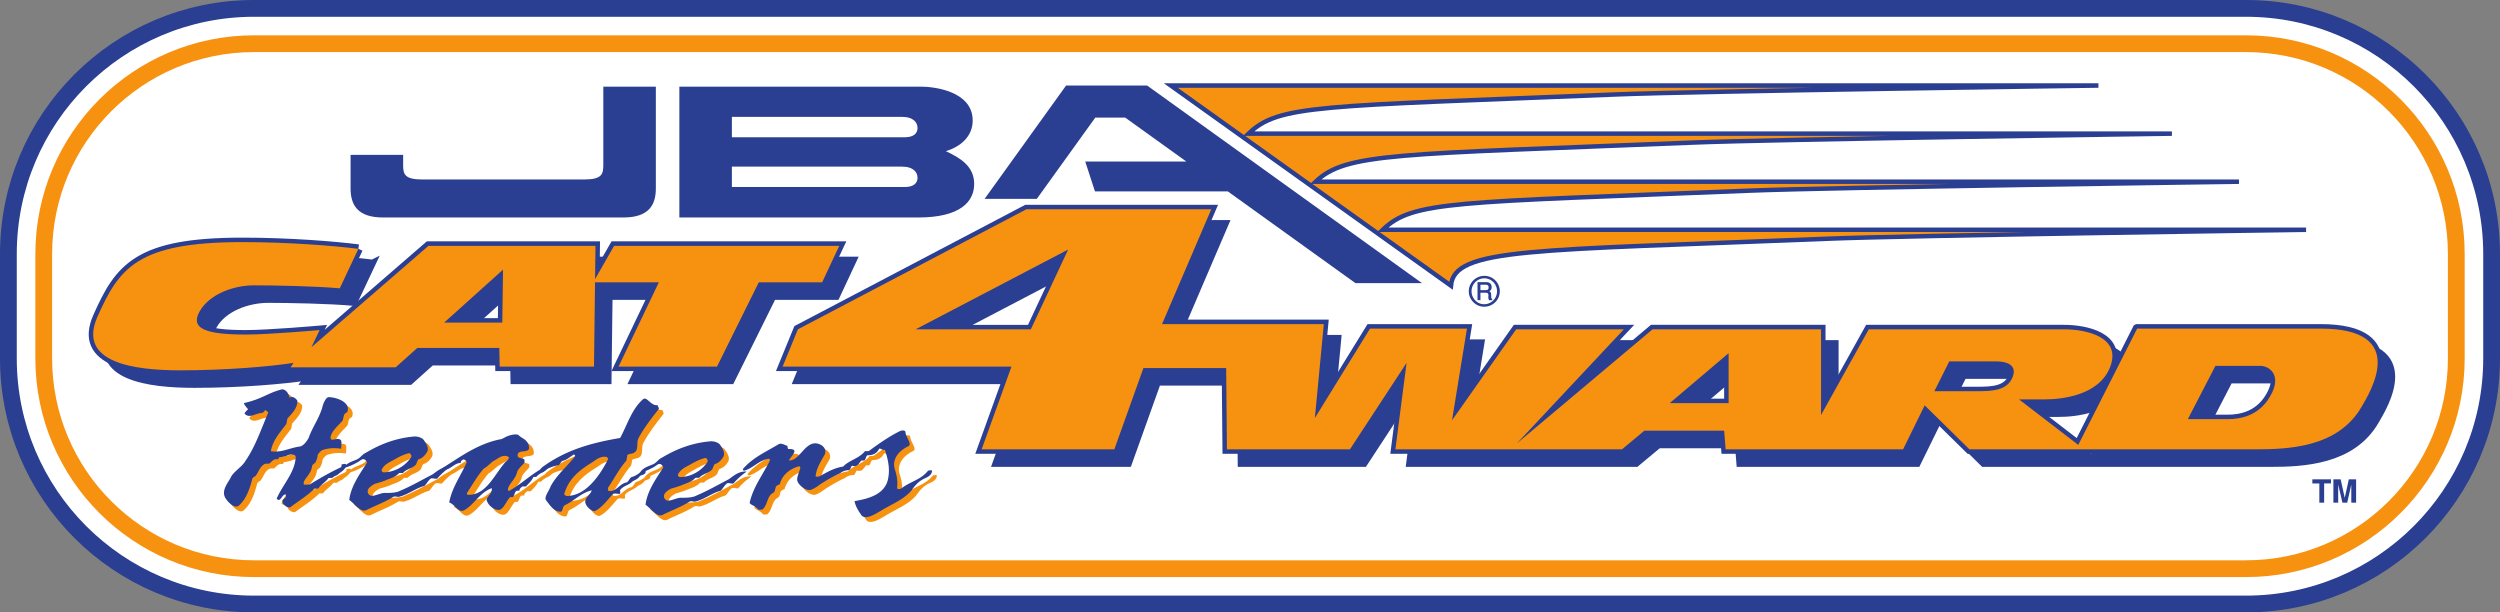 <svg xmlns="http://www.w3.org/2000/svg" xmlns:xlink="http://www.w3.org/1999/xlink" width="268.269" height="65.714"><rect width="100%" height="100%" fill="#808080" stroke="none"/><defs><path id="a" d="M1.313-2.063h.734V-2.5h-2v.438h.75V0h.515Zm0 0"/><path id="b" d="M.734-1.938 1.188 0h.515l.438-1.938V0h.515v-2.5h-.781L1.437-.516 1-2.5H.219V0h.515zm0 0"/><path id="c" d="M1.188-1.406h.578c.187 0 .28.078.28.297l-.015.171c0 .11.031.235.078.329h.344v-.11c-.078-.047-.11-.11-.11-.36 0-.312-.03-.374-.187-.484.172-.125.235-.234.235-.437 0-.36-.204-.547-.625-.547H.875v1.938h.313zm0-.282v-.578h.546c.235 0 .329.079.329.297 0 .203-.094.282-.329.282zm.421-1.53A1.66 1.66 0 0 0-.062-1.564c0 .907.75 1.657 1.64 1.657.953 0 1.688-.735 1.688-1.657 0-.921-.75-1.656-1.657-1.656zm0 .265c.75 0 1.36.625 1.36 1.39 0 .766-.61 1.391-1.39 1.391-.735 0-1.345-.64-1.345-1.39 0-.766.61-1.391 1.375-1.391zm0 0"/></defs><path fill="#fff" d="M27.26 64.814C12.7 64.814.9 53.014.9 38.459v-11.2C.9 12.701 12.7.9 27.26.9h213.75c14.558 0 26.359 11.802 26.359 26.36v11.2c0 14.554-11.801 26.355-26.36 26.355H27.26"/><path fill="none" stroke="#2a3e92" stroke-width="1.8" d="M27.26 64.814C12.7 64.814.9 53.014.9 38.459v-11.2C.9 12.701 12.7.9 27.26.9h213.75c14.558 0 26.359 11.802 26.359 26.36v11.2c0 14.554-11.801 26.355-26.36 26.355zm0 0"/><path fill="#f79210" d="M39.744 49.908c-.317-.328-.61.12-.914.238-.407.23-.91.465-1.418.586.293-.563.906-.688 1.41-.918.305-.117.601-.566.906-.684 1.711-1.035 3.434-1.628 5.27-1.777.304-.004.82.098 1.03.426.212.328.524.765.333 1.215-.2.34-.496.68-.902.797-.102.004-.2.34-.297.562-.395.453-1.008.465-1.41.918-.102 0-.305.004-.407.008-.398.453-1.008.574-1.515.809-.301.117-.707.238-1.114.355-.406.23-.906.574-.695 1.016.32.66 1.223-.137 1.941-.04.508-.011 1.122-.023 1.524-.253 1.117-.469 2.324-1.16 3.437-1.739.5-.343 1.102-.91 1.922-.816a6.9 6.9 0 0 0-1.402 1.254c-.102.11-.516-.102-.715.012-.3.23-.496.675-.7.793-.913.242-1.714.921-2.73 1.168-.207.004-.41-.106-.613.011-.906.575-1.918.926-2.828 1.39-.605.345-1.238-.644-1.863-1.073.175-1.45 1.066-2.692 1.86-3.926.097-.117-.009-.227-.11-.332zm1.965 1.293c1.125-.024 2.234-.602 2.925-1.617.102-.223-.109-.442-.21-.438-.61.121-1.215.469-1.622.7-.402.23-1.008.464-1.304 1.027-.098.222.109.328.21.328m29.829-.781c-.317-.329-.61.124-.914.242-.407.23-.91.46-1.418.582.293-.559.906-.684 1.41-.918.304-.117.601-.567.906-.684 1.711-1.035 3.434-1.625 5.27-1.773.304-.004.82.093 1.03.425.212.329.524.766.333 1.215-.2.336-.496.676-.902.797-.102 0-.2.336-.297.559-.395.453-1.008.465-1.41.918-.102.004-.305.008-.407.008-.398.453-1.008.578-1.515.808-.301.118-.707.239-1.114.36-.406.226-.906.574-.695 1.011.32.66 1.223-.136 1.941-.039.512-.008 1.122-.023 1.524-.254 1.117-.464 2.324-1.156 3.437-1.734.5-.344 1.102-.91 1.922-.816a6.873 6.873 0 0 0-1.402 1.25c-.102.113-.516-.102-.715.015-.3.227-.496.676-.7.79-.913.242-1.714.925-2.73 1.167-.207.004-.41-.101-.613.012-.906.574-1.918.93-2.828 1.39-.606.348-1.238-.64-1.863-1.074.175-1.445 1.066-2.687 1.859-3.925.098-.114-.004-.223-.11-.332zm1.965 1.292a3.652 3.652 0 0 0 2.925-1.613c.102-.222-.11-.441-.21-.441-.61.125-1.215.469-1.622.699-.402.23-1.008.469-1.304 1.027-.098.223.109.332.21.328"/><path fill="#f79210" d="M61.068 53.525c.473-1.676 1.68-2.59 2.988-3.395.504-.343.906-.683 1.52-.586.101 0 .21.22.21.22-.98 1.91-2.437 3.937-4.41 3.98-.101 0-.308-.106-.308-.22zm-1.45-.86c-.19.56-.788 1.239-.476 1.567.418.547.844 1.207 1.555 1.191.207-.004.195-.558.394-.675 1.012-.465 1.809-1.371 2.93-1.614-.195.559-.8.793-.687 1.348.109.441.734.984 1.039.867.707-.347 1.304-1.137 1.902-1.816.203-.117.508-.012.715-.016.199-.117-.008-.332.09-.445.398-.453.808-.461 1.21-.805.2-.222.606-.234.903-.683.203-.114.61-.125.601-.457.102-.223-.304-.106-.41-.102-.297.34-.699.57-1.105.687-.203.118-.297.454-.5.567-.813.129-1.102 1.023-1.922.93-.102 0-.106-.223-.11-.332.696-1.016 1.184-2.024 1.981-2.93 0-.113.098-.336.09-.559.098-.222.61-.125.812-.347.403-.235.18-1.004.375-1.454.59-1.125 1.387-2.14 2.18-3.156.102-.113-.11-.332-.11-.441-.714.125-1.144-.98-1.546-.637-1.203 1.024-1.676 2.7-2.465 4.16-2.95.504-5.793 1.23-8.406 3.172-.098.113-.2.227-.196.45.102-.005.203-.005.207.105.5-.453 1.11-.688 1.82-.813.102-.113.298-.453.4-.453.507-.12.808-.46 1.21-.691 0 0 .2.101.106.219-.895 1.128-1.899 1.93-2.586 3.164"/><path fill="#f79210" d="M50.642 53.396c.594-.898 1.082-1.797 1.781-2.59.403-.23.704-.57 1.004-.797.508-.234 1.004-.8 1.625-.48.203.11-.093.45-.297.562-1.195 1.36-2.023 3.489-3.906 3.524-.101.004-.305.008-.207-.219zm-.683-3.207c-.004-.223.097-.227.199-.34.199-.113.515.215.414.328-.582 1.344-1.574 2.7-1.848 4.258.617.211.942 1.094 1.547.86 1.113-.579 1.695-1.922 3.016-2.395.113.664-.797 1.016-.48 1.453.214.555.937.984 1.343.863.406-.12.695-.902 1.094-1.355.101-.004.207-.004.308-.008.2-.227.192-.559.395-.672.101-.004.203-.004.305-.008-.004-.223.195-.336.296-.45.102-.003.305-.007.407-.007.3-.34.601-.57.797-1.016.101-.004.203-.008.308-.008.195-.226.399-.344.602-.457.3-.117.605-.348.797-.797-1.622.59-2.817 1.95-4.329 2.758-.101.004-.105-.11-.109-.223.191-.668.797-1.015.984-1.796.094-.336.497-.676.793-1.016 0-.113-.004-.223-.004-.332-.312-.219-.82-.098-.726-.543.09-.445.707-.234 1.113-.469.2-.113.086-.668-.121-.883-.21-.332-.621-.433-.937-.761-.31-.106-.813.015-1.118.132-.304.118-.605.348-.812.352-2.438.492-4.246 1.863-6.262 3.129.004.11.008.332.11.328.101 0 .203-.18.402-.23.508-.122.902-.684 1.515-.696M29.29 44.826c.044-.102-.21-.219-.312-.328-.101.222-.3.34-.402.34-.614.011-1.215.581-1.735.144-.207-.105.098-.332.293-.559-.207-.218-.52-.636-.422-.66 1.832-.406 2.532-1.05 3.852-1.41.504-.234.926.316 1.04.867.3-.34.82.207.823.317.016.777-.586 1.347-1.082 1.914 0 .11-.093.445-.09.554-.695.907-1.496 1.809-1.675 2.926 1.129.2 2.035-.375 3.156-.508.406-.12.703-.57.898-.91.387-1.117 1.082-2.02 1.461-3.25.094-.449.387-1.12.692-1.125.715-.015 2.46.504 1.976 1.625-.101.004-.203.117-.3.23-.098.223-.094.446-.192.669-.5.566-1.2 1.136-1.289 1.804.012.555.813-.125 1.129.313.105.219.012.555.02.887-.72-.098-1.329-.082-2.04.152a1.33 1.33 0 0 0-.5.566c.008.223-.09.446-.187.672-.098.223-.3.227-.399.453-.085.778-.59 1.121-.882 1.684 0 .11-.098.336.109.332.203-.004.406-.008.508-.012 1.11-.687 2.117-1.265 3.332-1.844.199-.117-.008-.332.195-.34.102 0 .406-.117.41.106-.09.445-.496.676-.797.906-.199.223-.503.23-.703.457-.101 0-.308.004-.41.008-.297.45-.8.684-1.098 1.133-.101.004-.308.008-.41.012-.8.793-1.605 1.254-2.511 1.937-.2.227-.918-.093-.93-.648.098-.223.3-.227.398-.453-.004-.11-.008-.223-.109-.219-.406.117-.488.899-.906.465.68-1.57 1.98-2.82 2.047-4.488-.008-.336-.72-.32-1.024-.09-.203.004-.406.117-.71.125-.102 0-.098.223-.2.226-.41-.105-.61.235-.91.461-.102.004-.305.008-.406.008-.61.235-.696.903-1.094 1.356-.106.004-.203.117-.3.23-.286 1.118-.669 2.235-1.474 2.918-.398.344-1.128-.308-1.445-.86-.426-.769.27-1.562.567-2.124.292-.672 1.199-1.133 1.593-1.809 1.09-1.578 1.664-3.367 2.446-5.16m53.824 5.136c.047-.093-.004-.218-.106-.218-1.02.133-1.715 1.035-2.629 1.277-.101 0-.207-.11-.105-.223 1.094-1.242 2.512-1.828 3.82-2.632.305-.118.617.097.926.203 0 0 .008.336.11.332.203-.004.714-.016.617.32-.094.336-.793 1.016-.489.898 1.02-.019 1.594-1.808 2.72-1.832.507-.011 1.335.418 1.042 1.204-.394.671-.887 1.46-.973 2.242-.097.222.309.105.41.101.81-.46 1.614-.922 2.532-1.05-.094.335-.29.785-.492.789-.711.347-1.313.691-2.02 1.152-.3.227-.805.57-1.11.578-.41.008-1.03-.426-1.245-.863-.317-.551.68-1.793.066-1.672-.809.238-1.719.812-2 1.93-.102.004-.305.117-.402.23-.098.227-.09.559-.293.672-.707.352-.582 1.348-1.188 1.805-.101.004-.304.008-.406.008-.316-.438-.93-.536-.938-.758.375-1.676 1.368-2.918 2.153-4.492"/><path fill="#f79210" d="M95.47 48.775c-.203.113-.515-.211-.617-.098-.293.563-.7.68-1.207.692-.207.004-.195.445-.398.562-.102.004-.204.004-.305.008-.3.336-.395.676-.906.574-.207-.109-.2.336-.403.454a1.63 1.63 0 0 0-1.011.351c.277-1.34 1.91-1.37 2.707-2.387.101-.004.304-.008.406-.011 1.105-.797 2.215-1.598 3.426-2.18.101 0 .406-.117.511.102.012.554.743 1.32.34 1.546-1.011.47-1.808 1.372-1.476 2.477.215.664.332 1.328.246 1.996.004.223.308.106.41.102 1.004-.797 2.125-.93 2.918-1.946.101-.004.508-.125.41.102-.09.559-.8.684-1.102.91-.402.23-.804.684-1.101 1.137-.797.902-1.91 1.37-2.918 1.945-.809.461-1.914 1.262-2.434.719-.214-.332-.632-.879-.75-1.543 1.528-.254 3.356-.734 3.621-2.52.184-1.004-.039-2-.367-2.992"/><path fill="#2a3e92" stroke="#2a3e92" stroke-width=".72" d="m39.978 28.22-2 4.239c-2.637-.239-6.957-.32-9.2-.32-2.237 0-4.796.96-5.839 2.8-1.04 1.84.64 2.48 4.96 2.48 2.481 0 7.923-.48 7.923-.48l-.883 1.84 12.559-10.88h17.921l-.16 12.958H55.14l-.04-2h-8.8l-2.32 2.082H32.7l.32-.48c-2.562.398-7.281.8-12.16.8-4.879 0-11.098-.793-8.879-5.761 2.32-5.2 4.246-8 15.52-8 5.039 0 9.917.402 12.476.722zm15.441 7.918.079-5.68-6.32 5.68zm0 0"/><path fill="#2a3e92" d="M78.459 40.857H67.9l4.316-9.04h-7.039L67.42 27.9h24.157l-1.832 3.918h-6.801l-4.484 9.039"/><path fill="none" stroke="#2a3e92" stroke-width=".72" d="M78.459 40.857H67.9l4.316-9.04h-7.039L67.42 27.9h24.157l-1.832 3.918h-6.801zm0 0"/><path fill="#2a3e92" d="m230.853 36.779-6.32 12.48-6.36-4.882h2.758c1.602 0 5.84-.32 7.04-3.52 1.202-3.2-2.637-4-4.958-4h-20.96l-5.118 9.2v-9.2h-18.082l-14.559 12.242 11.48-12.242h-11.558l-6.882 9.762 1.601-9.84h-10.398l-5.922 9.598.96-10.079h-17.359l5.282-12.32h-19.84l-24.52 12.879-1.64 4h24.558l-3.199 8.883h14.238l3.121-8.723h8.88l.081 8.723h13.2l6.078-9.281-1.2 9.28h24.32l2.4-2h8.558l.16 2h19.039l2.32-4.722 4.801 4.723h30.719c3.597 0 8.847-.227 11.36-4.563.878-1.52 5.198-8.398-4.4-8.398h-19.679zm-114.719-8.48-4 8.558H99.78Zm70.88 11.12v5.36h-6.321zm26.718 4.079h-4.64l1.6-3.2h5.04c1.121 0 2.266.38 1.762 1.68-.563 1.441-2.16 1.52-3.762 1.52zm26.8 3h-4.241l2.96-5.72h4.801c.957 0 2.23.911 1.278 2.88-1.2 2.48-3.36 2.84-4.797 2.84"/><path fill="none" stroke="#2a3e92" stroke-width=".72" d="m230.853 36.779-6.32 12.48-6.36-4.882h2.758c1.602 0 5.84-.32 7.04-3.52 1.202-3.2-2.637-4-4.958-4h-20.96l-5.118 9.2v-9.2h-18.082l-14.559 12.242 11.48-12.242h-11.558l-6.882 9.762 1.601-9.84h-10.398l-5.922 9.598.96-10.079h-17.359l5.282-12.32h-19.84l-24.52 12.879-1.64 4h24.558l-3.199 8.883h14.238l3.121-8.723h8.88l.081 8.723h13.2l6.078-9.281-1.2 9.28h24.32l2.4-2h8.558l.16 2h19.039l2.32-4.722 4.801 4.723h30.719c3.597 0 8.847-.227 11.36-4.563.878-1.52 5.198-8.398-4.4-8.398h-19.679zm-114.719-8.48-4 8.558H99.78Zm70.88 11.12v5.36h-6.321zm26.718 4.079h-4.64l1.6-3.2h5.04c1.121 0 2.266.38 1.762 1.68-.563 1.441-2.16 1.52-3.762 1.52zm26.8 3h-4.241l2.96-5.72h4.801c.957 0 2.23.911 1.278 2.88-1.2 2.48-3.36 2.84-4.797 2.84zm0 0"/><path fill="#2a3e92" d="M66.9 23.337c2.738 0 3.477-1.359 3.477-3.117V9.298H64.74v8.403c0 .957-.121 1.558-2.04 1.558H45.299c-1.918 0-2.039-.601-2.039-1.558v-1.082h-5.64v3.601c0 1.758.742 3.117 3.48 3.117h25.8m6-14.039h25.957c1.281 0 5.52.442 5.52 3.641 0 1.68-1.282 2.8-2.88 3.281 1.52.719 3.04 1.598 3.04 3.52 0 1.918-1.52 3.597-6 3.597H72.9zm5.637 3.243v2.187h18.558c.961 0 1.364-.43 1.364-.988 0-.563-.403-1.2-1.68-1.2H78.537zm0 5.34v2.187h18.558c.961 0 1.364-.43 1.364-.988 0-.563-.403-1.2-1.68-1.2H78.537m74.047 12.5L123.095 9.177H114.4l-8.742 12.16h5.601l6.274-8.718h3.21l6.567 4.718h-10.855l1.043 3.204h14.261l13.688 9.84h7.137"/><path fill="#f79210" d="M155.697 30.658c.36-4.078 8.469-3.746 40.375-5.04 8.879-.359 51.387-.96 51.387-.96h-99.082c3.238-3.117 7.453-2.906 39.355-4.2 8.883-.359 52.527-.96 52.527-.96h-99.082c3.239-3.118 8.59-2.907 40.492-4.2 8.883-.359 51.391-.957 51.391-.957h-99.082c3.238-3.12 7.45-2.91 39.356-4.203 8.878-.36 51.84-.96 51.84-.96h-99.536l30.059 21.48"/><path fill="none" stroke="#2a3e92" stroke-width=".48" d="M155.697 30.658c.36-4.078 8.469-3.746 40.375-5.04 8.879-.359 51.387-.96 51.387-.96h-99.082c3.238-3.117 7.453-2.906 39.355-4.2 8.883-.359 52.527-.96 52.527-.96h-99.082c3.239-3.118 8.59-2.907 40.492-4.2 8.883-.359 51.391-.957 51.391-.957h-99.082c3.238-3.12 7.45-2.91 39.356-4.203 8.878-.36 51.84-.96 51.84-.96h-99.536zm0 0"/><path fill="#2a3e92" stroke="#2a3e92" stroke-width=".96" d="m38.459 26.7-2 4.239c-2.637-.238-6.957-.32-9.2-.32-2.238 0-4.8.96-5.84 2.8-1.039 1.84.641 2.48 4.961 2.48 2.48 0 7.918-.48 7.918-.48l-.879 1.84L45.98 26.38H63.9l-.16 12.957H53.62l-.04-2h-8.8l-2.32 2.082H31.18l.32-.48c-2.562.398-7.28.8-12.16.8-4.879 0-11.097-.792-8.879-5.76 2.32-5.2 4.247-8 15.52-8 5.039 0 9.918.401 12.477.722zm15.44 7.919.08-5.68-6.321 5.68zm0 0"/><path fill="#2a3e92" d="M76.939 39.337H66.377l4.32-9.039h-7.04L65.9 26.38h24.16l-1.84 3.918h-6.797l-4.484 9.04"/><path fill="none" stroke="#2a3e92" stroke-width=".96" d="M76.939 39.337H66.377l4.32-9.039h-7.04L65.9 26.38h24.16l-1.84 3.918h-6.797zm0 0"/><path fill="#2a3e92" d="m229.334 35.26-6.32 12.48-6.36-4.883h2.758c1.601 0 5.84-.32 7.039-3.52 1.203-3.199-2.637-4-4.957-4h-20.961l-5.121 9.2v-9.2h-18.078l-14.56 12.243 11.481-12.243h-11.558l-6.883 9.762 1.602-9.84h-10.399l-5.922 9.598.961-10.078h-17.36l5.282-12.32h-19.844L85.62 35.337l-1.64 4h24.558l-3.2 8.88h14.239l3.12-8.72h8.88l.082 8.72h13.199l6.078-9.278-1.2 9.277h24.317l2.403-2h8.558l.16 2h19.04l2.32-4.718 4.8 4.718h30.72c3.597 0 8.847-.222 11.359-4.558.879-1.52 5.199-8.399-4.403-8.399h-19.675zm-114.715-8.481-4 8.558H98.255Zm70.875 11.12v5.36h-6.32zm26.718 4.08h-4.64l1.601-3.2h5.04c1.12 0 2.265.379 1.757 1.68-.558 1.437-2.156 1.52-3.758 1.52zm26.797 3h-4.238l2.961-5.72h4.8c.958 0 2.231.914 1.278 2.88-1.2 2.48-3.36 2.84-4.8 2.84"/><path fill="none" stroke="#2a3e92" stroke-width=".96" d="m229.334 35.26-6.32 12.48-6.36-4.883h2.758c1.601 0 5.84-.32 7.039-3.52 1.203-3.199-2.637-4-4.957-4h-20.961l-5.121 9.2v-9.2h-18.078l-14.56 12.243 11.481-12.243h-11.558l-6.883 9.762 1.602-9.84h-10.399l-5.922 9.598.961-10.078h-17.36l5.282-12.32h-19.844L85.62 35.337l-1.64 4h24.558l-3.2 8.88h14.239l3.12-8.72h8.88l.082 8.72h13.199l6.078-9.278-1.2 9.277h24.317l2.403-2h8.558l.16 2h19.04l2.32-4.718 4.8 4.718h30.72c3.597 0 8.847-.222 11.359-4.558.879-1.52 5.199-8.399-4.403-8.399h-19.675zm-114.715-8.481-4 8.558H98.255Zm70.875 11.12v5.36h-6.32zm26.718 4.08h-4.64l1.601-3.2h5.04c1.12 0 2.265.379 1.757 1.68-.558 1.437-2.156 1.52-3.758 1.52zm26.797 3h-4.238l2.961-5.72h4.8c.958 0 2.231.914 1.278 2.88-1.2 2.48-3.36 2.84-4.8 2.84zm0 0"/><path fill="#f79210" d="m38.459 26.7-2 4.239c-2.637-.238-6.957-.32-9.2-.32-2.238 0-4.8.96-5.84 2.8-1.039 1.84.641 2.48 4.961 2.48 2.48 0 7.918-.48 7.918-.48l-.879 1.84L45.98 26.38H63.9l-.16 12.957H53.619l-.04-2h-8.8l-2.32 2.082H31.18l.32-.48c-2.562.398-7.28.8-12.16.8-4.879 0-11.097-.792-8.879-5.76 2.32-5.2 4.247-8 15.52-8 5.039 0 9.918.401 12.477.722zm15.44 7.919.079-5.68-6.32 5.68zm0 0"/><path fill="#f79210" d="M76.939 39.337H66.377l4.32-9.039h-7.04L65.9 26.38h24.16l-1.84 3.918h-6.797l-4.484 9.04m152.395-4.078-6.32 12.48-6.36-4.883h2.758c1.601 0 5.84-.32 7.039-3.52 1.203-3.199-2.637-4-4.957-4h-20.961l-5.121 9.2v-9.2h-18.078l-14.56 12.243 11.481-12.243h-11.558l-6.883 9.762 1.602-9.84h-10.399l-5.922 9.598.961-10.078h-17.36l5.282-12.32h-19.844L85.62 35.337l-1.64 4h24.558l-3.2 8.88h14.239l3.12-8.72h8.88l.082 8.72h13.199l6.078-9.278-1.2 9.277h24.317l2.403-2h8.558l.16 2h19.04l2.32-4.718 4.8 4.718h30.72c3.597 0 8.847-.222 11.359-4.558.879-1.52 5.199-8.399-4.403-8.399h-19.675zm-114.715-8.481-4 8.558H98.255Zm70.875 11.12v5.36h-6.32zm26.718 4.08h-4.64l1.601-3.2h5.04c1.12 0 2.265.379 1.757 1.68-.558 1.437-2.156 1.52-3.758 1.52zm26.797 3h-4.238l2.961-5.72h4.8c.958 0 2.231.914 1.278 2.88-1.2 2.48-3.36 2.84-4.8 2.84"/><g fill="#2a3e92" transform="translate(-175.194 -338.471)"><use xlink:href="#a" width="100%" height="100%" x="423.28" y="392.409"/><use xlink:href="#b" width="100%" height="100%" x="425.366" y="392.409"/></g><use xlink:href="#c" width="100%" height="100%" x="332.868" y="371.29" fill="#2a3e92" transform="translate(-175.194 -338.471)"/><path fill="#2a3e92" d="M39.228 49.388c-.316-.324-.613.125-.914.242-.406.23-.91.465-1.418.586.293-.562.902-.687 1.41-.918.305-.117.602-.57.903-.683 1.714-1.035 3.437-1.63 5.273-1.778.305-.004.816.098 1.027.426.215.328.528.766.336 1.215-.199.336-.5.68-.902.797-.102 0-.2.336-.297.562-.398.454-1.012.465-1.41.918-.102 0-.305.004-.406.008-.399.454-1.008.575-1.516.809-.305.117-.707.234-1.113.355-.407.231-.91.575-.696 1.012.32.664 1.223-.133 1.942-.039.508-.008 1.12-.02 1.523-.25 1.114-.469 2.324-1.16 3.438-1.738.5-.344 1.101-.91 1.922-.817a6.992 6.992 0 0 0-1.403 1.25c-.101.114-.515-.097-.715.016-.3.23-.496.676-.699.793-.914.238-1.715.922-2.73 1.164-.207.008-.414-.102-.614.016-.906.574-1.921.925-2.828 1.39-.605.344-1.238-.644-1.863-1.074.176-1.45 1.066-2.691 1.856-3.93.101-.113-.004-.222-.106-.332zm1.965 1.297c1.125-.023 2.234-.601 2.926-1.617.097-.223-.11-.441-.211-.438-.61.122-1.215.47-1.621.7-.403.23-1.008.464-1.305 1.023-.098.227.11.332.21.332m29.829-.781c-.316-.328-.613.12-.914.242-.406.23-.91.461-1.418.582.293-.562.902-.684 1.41-.918.305-.117.602-.566.903-.683 1.714-1.036 3.437-1.625 5.273-1.774.305-.008.816.094 1.027.422.215.332.528.77.332 1.219-.195.336-.492.675-.898.797-.102 0-.2.336-.297.558-.398.453-1.012.465-1.41.918-.102.004-.305.008-.406.008-.399.453-1.008.578-1.516.809a14.69 14.69 0 0 1-1.113.355c-.407.23-.91.574-.696 1.016.32.66 1.223-.137 1.942-.04.508-.007 1.12-.023 1.523-.253 1.114-.465 2.324-1.156 3.438-1.735.5-.343 1.101-.914 1.922-.816a6.873 6.873 0 0 0-1.403 1.25c-.101.113-.515-.102-.715.016-.304.226-.496.675-.699.789-.914.242-1.715.925-2.73 1.168-.207.004-.41-.102-.614.011-.906.575-1.921.93-2.828 1.391-.605.348-1.238-.64-1.863-1.074.176-1.446 1.066-2.688 1.856-3.926.101-.113-.004-.223-.106-.332zm1.965 1.293c1.125-.024 2.234-.602 2.926-1.613.097-.227-.11-.442-.211-.442-.61.125-1.215.469-1.621.7-.403.23-1.008.464-1.305 1.027-.098.222.11.332.21.328"/><path fill="#2a3e92" d="M60.548 53.01c.477-1.676 1.684-2.59 2.993-3.395.503-.344.906-.684 1.52-.586.1-.004.21.219.21.219-.98 1.91-2.437 3.937-4.41 3.976-.102.004-.309-.101-.313-.215zm-1.445-.86c-.191.559-.789 1.238-.476 1.566.417.547.84 1.203 1.554 1.192.203-.004.192-.563.395-.676 1.011-.465 1.808-1.371 2.926-1.613-.192.558-.797.793-.684 1.347.11.442.734.985 1.039.868.707-.348 1.305-1.141 1.902-1.817.2-.117.508-.012.711-.015.203-.118-.004-.333.094-.446.398-.453.809-.46 1.21-.804.196-.227.606-.235.903-.684.203-.117.61-.125.602-.457.098-.223-.309-.106-.41-.102a2.35 2.35 0 0 1-1.11.688c-.199.117-.297.45-.496.566-.812.13-1.101 1.024-1.922.926-.101.004-.105-.219-.11-.328.696-1.016 1.185-2.027 1.981-2.93 0-.113.098-.336.09-.558.098-.227.61-.125.813-.352.402-.23.18-1.004.375-1.453.59-1.121 1.383-2.137 2.18-3.152.1-.114-.11-.332-.11-.446-.715.125-1.145-.976-1.547-.633-1.203 1.024-1.68 2.7-2.465 4.16-2.949.505-5.793 1.231-8.406 3.172-.102.114-.2.227-.195.45.101-.004.203-.004.207.105.5-.453 1.11-.687 1.82-.816.102-.114.297-.45.399-.45.507-.12.808-.46 1.21-.69 0 0 .2.1.106.218-.895 1.129-1.899 1.93-2.586 3.164"/><path fill="#2a3e92" d="M50.123 52.88c.593-.898 1.086-1.796 1.785-2.59.402-.23.703-.57 1.004-.8.504-.23 1.004-.797 1.625-.477.203.11-.094.446-.297.563-1.196 1.36-2.024 3.484-3.906 3.523-.102.004-.305.008-.211-.219zm-.68-3.207c-.004-.222.098-.226.2-.34.198-.113.515.215.413.329-.586 1.343-1.578 2.695-1.851 4.257.62.211.945 1.094 1.55.86 1.114-.578 1.696-1.926 3.016-2.395.113.664-.797 1.016-.48 1.453.214.551.937.98 1.343.864.407-.121.696-.903 1.094-1.356.102-.004.207-.004.309-.008.199-.226.191-.558.39-.672.106-.004.207-.004.309-.008-.004-.222.195-.34.297-.449.101-.004.304-.008.406-.008.3-.344.602-.57.797-1.02.101 0 .203-.003.305-.003.199-.227.402-.344.605-.457.3-.118.606-.348.797-.797-1.621.59-2.816 1.949-4.328 2.758-.106 0-.106-.11-.11-.223.192-.668.797-1.016.985-1.797.093-.336.496-.676.793-1.016 0-.113-.004-.222-.004-.336-.313-.214-.82-.093-.727-.539.09-.445.707-.238 1.113-.468.2-.114.086-.668-.12-.887-.212-.328-.626-.43-.938-.758-.309-.105-.817.016-1.117.133-.305.117-.61.348-.813.351-2.437.493-4.25 1.864-6.262 3.125 0 .114.004.336.11.333.101 0 .203-.184.402-.231.508-.121.903-.684 1.516-.695m-20.668-5.367c.043-.097-.211-.215-.316-.324-.098.223-.297.336-.399.34-.613.012-1.215.578-1.734.144-.207-.105.093-.332.293-.558-.207-.219-.52-.637-.422-.66 1.832-.407 2.531-1.051 3.851-1.41.504-.235.926.312 1.04.867.296-.34.82.207.824.316.015.777-.586 1.348-1.082 1.91 0 .113-.094.45-.09.559-.7.902-1.496 1.808-1.676 2.926 1.129.199 2.035-.375 3.156-.508.403-.121.7-.57.899-.91.383-1.118 1.082-2.024 1.46-3.25.094-.45.387-1.121.692-1.13.715-.011 2.461.509 1.977 1.63-.102.004-.203.117-.301.226-.102.227-.094.45-.192.672-.5.566-1.203 1.137-1.289 1.805.012.554.813-.125 1.13.312.105.219.011.555.019.887-.719-.098-1.328-.086-2.04.152a1.306 1.306 0 0 0-.5.567c.009.222-.089.445-.187.672-.097.222-.3.226-.398.453-.086.777-.59 1.12-.883 1.683 0 .11-.098.336.105.332l.512-.011c1.11-.688 2.117-1.266 3.328-1.844.203-.117-.004-.336.2-.34.101 0 .406-.117.41.105-.09.446-.496.676-.797.907-.2.222-.504.23-.703.457-.102 0-.309.004-.41.008-.297.449-.801.683-1.098 1.133-.102.004-.309.008-.41.008-.801.796-1.606 1.254-2.512 1.941-.2.227-.918-.094-.934-.648.098-.223.305-.227.403-.454-.004-.109-.008-.222-.11-.218-.406.117-.488.898-.906.46.68-1.57 1.98-2.816 2.047-4.488-.008-.332-.723-.316-1.023-.09-.204.005-.407.122-.711.126-.102.004-.098.226-.2.23-.41-.105-.609.23-.91.461-.101.004-.304.008-.406.008-.61.234-.695.902-1.098 1.355-.101.004-.199.118-.3.23-.282 1.118-.668 2.235-1.47 2.919-.402.34-1.128-.309-1.448-.86-.422-.769.273-1.562.57-2.12.293-.676 1.2-1.137 1.594-1.813 1.09-1.578 1.664-3.367 2.445-5.164m53.825 5.14c.046-.098-.005-.223-.106-.219-1.02.133-1.715 1.035-2.63 1.277-.1 0-.206-.109-.105-.222 1.094-1.242 2.512-1.828 3.82-2.633.305-.117.618.098.926.203 0 0 .004.332.11.332.203-.004.715-.015.617.32-.094.336-.793 1.016-.488.899 1.02-.02 1.593-1.809 2.715-1.832.511-.012 1.335.418 1.046 1.199-.394.676-.886 1.465-.972 2.246-.098.223.308.106.41.102.809-.461 1.613-.922 2.531-1.051-.098.336-.289.781-.496.789-.707.348-1.312.691-2.016 1.152-.3.227-.804.57-1.109.578-.41.008-1.031-.425-1.246-.867-.316-.547.676-1.789.066-1.668-.808.239-1.718.813-2 1.93-.101.004-.304.117-.402.23-.098.227-.094.559-.293.672-.707.348-.582 1.348-1.187 1.805-.102 0-.305.004-.407.008-.316-.437-.933-.535-.937-.758.375-1.676 1.367-2.918 2.152-4.492"/><path fill="#2a3e92" d="M94.955 48.26c-.203.113-.516-.212-.618-.098-.293.558-.699.68-1.21.691-.204.004-.192.445-.395.563-.102.004-.203.004-.305.008-.3.335-.394.671-.906.574-.207-.11-.2.336-.402.453a1.63 1.63 0 0 0-1.012.351c.277-1.34 1.91-1.37 2.707-2.386.102-.004.305-.008.406-.012 1.106-.8 2.215-1.598 3.426-2.18.102-.004.406-.12.512.102.011.555.742 1.316.34 1.547-1.012.469-1.809 1.37-1.477 2.476.215.664.332 1.328.246 1.996.004.223.309.106.41.102 1.004-.797 2.121-.93 2.918-1.945.102-.004.508-.125.41.101-.09.559-.8.684-1.101.91-.406.23-.805.684-1.102 1.133-.797.906-1.91 1.375-2.918 1.95-.808.46-1.914 1.261-2.433.714-.215-.328-.633-.875-.75-1.539 1.527-.254 3.355-.734 3.62-2.52.184-1.003-.038-2-.366-2.992"/><path fill="none" stroke="#f79210" stroke-width="1.8" d="M27.26 61.025c-12.466 0-22.567-10.102-22.567-22.566v-11.2c0-12.465 10.101-22.57 22.566-22.57h213.75c12.47 0 22.57 10.105 22.57 22.57v11.2c0 12.464-10.1 22.566-22.57 22.566zm0 0"/></svg>
